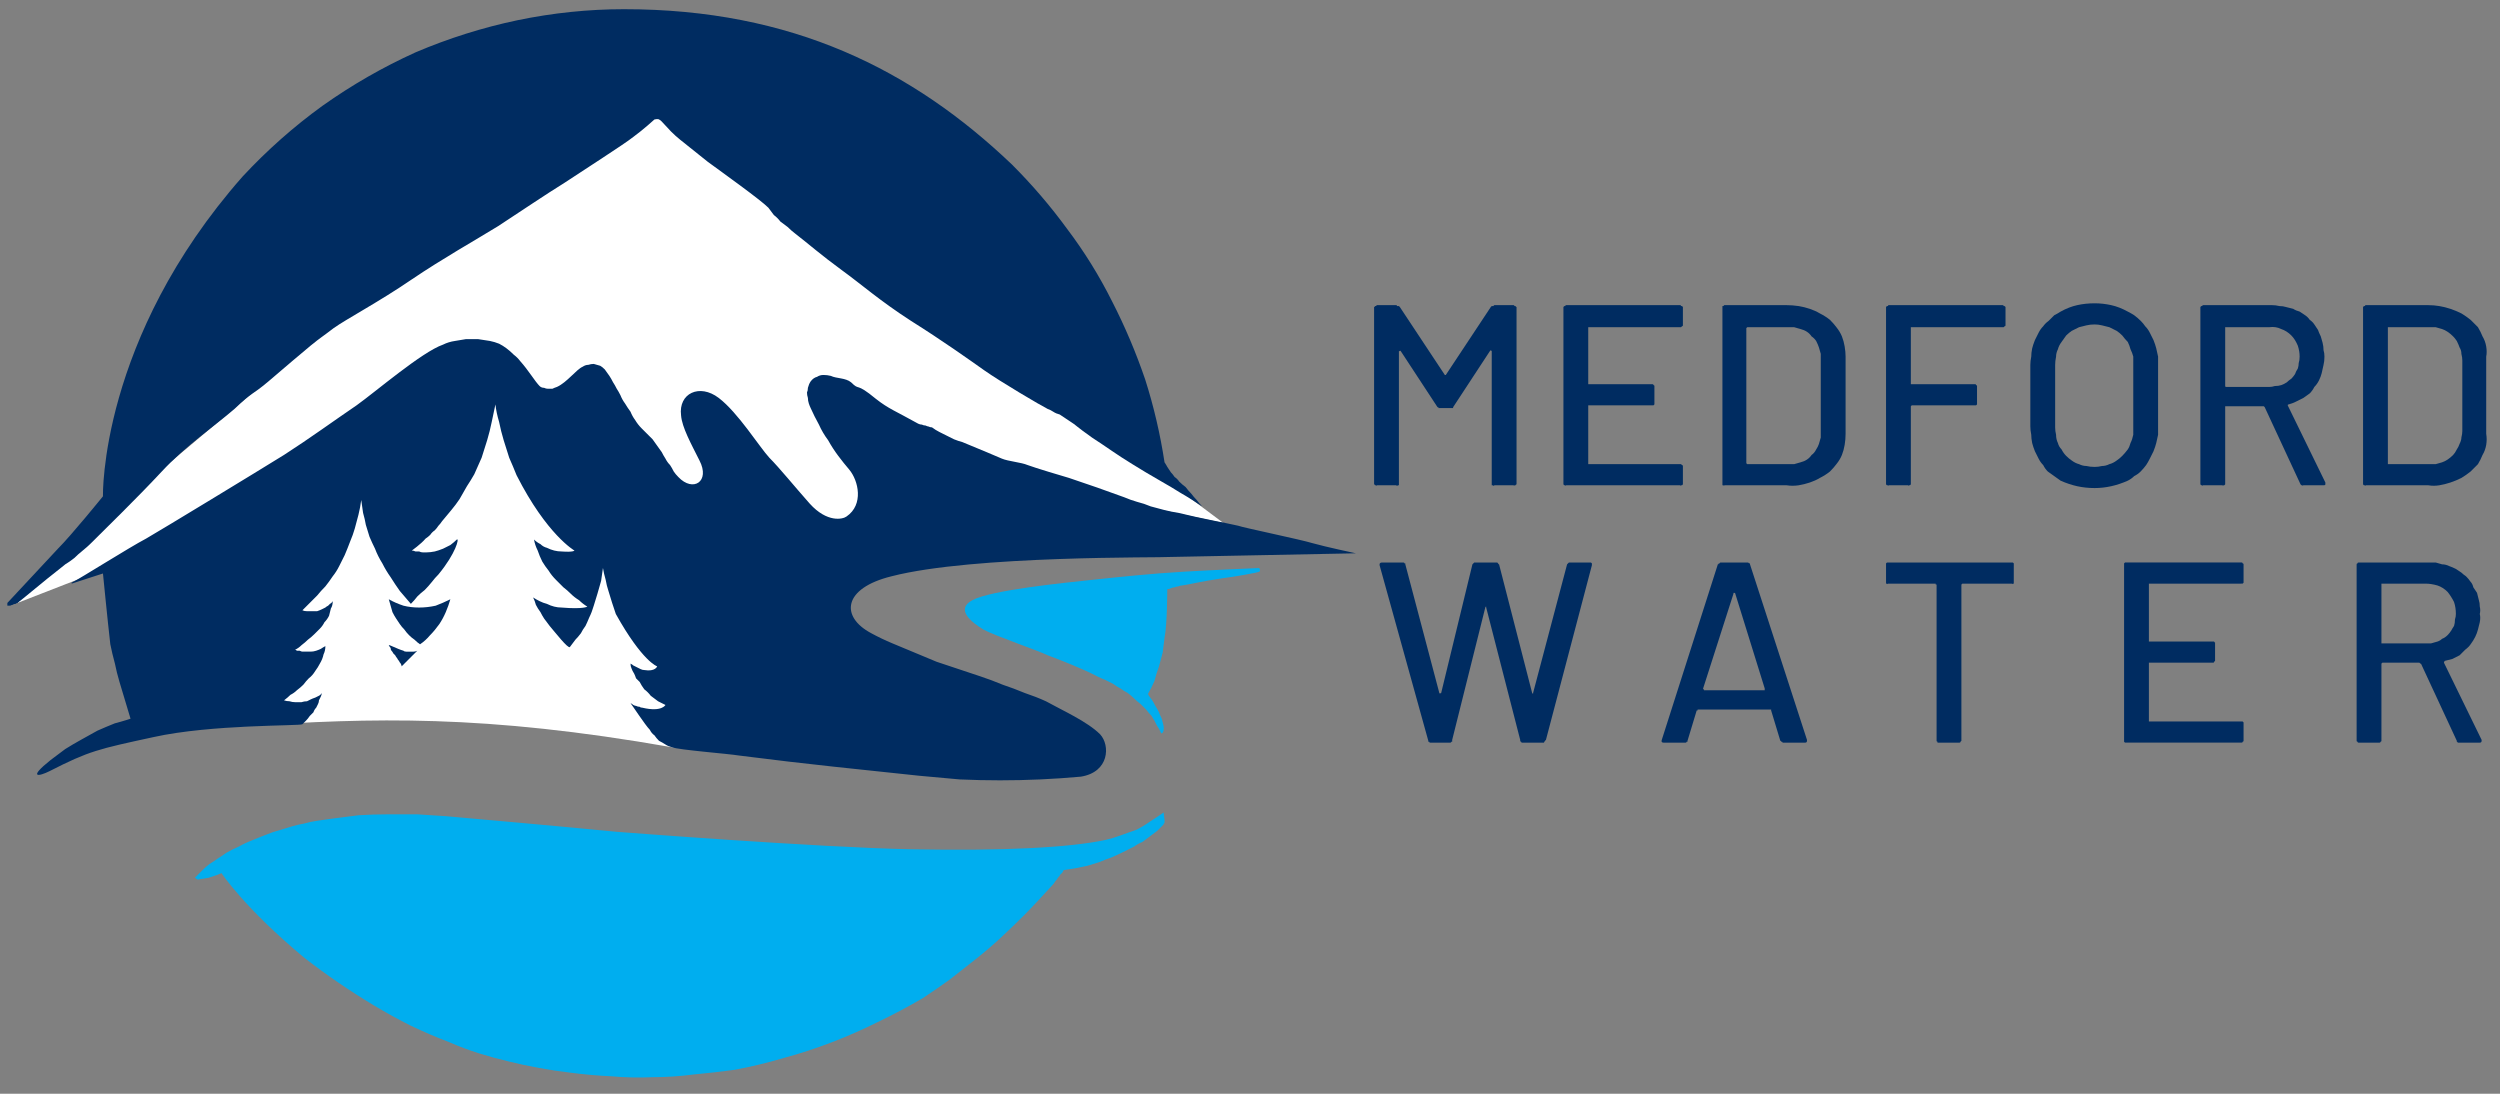 <?xml version="1.0" encoding="UTF-8"?> <svg xmlns="http://www.w3.org/2000/svg" version="1.2" viewBox="0 0 272 119" width="272" height="119"><rect x="0" y="0" width="272" height="119" fill="#808080" stroke="none"/><title>Logo-svg</title><style> .s0 { fill: #002c61 } .s1 { fill: #ffffff } .s2 { fill: #00aeef } </style><g id="MEDFORD"><g id="Layer"><path id="Layer" class="s0" d="m162.6 33.2h2.1q0 0 0.1 0.1 0.1 0 0.1 0 0 0.1 0.1 0.1 0 0.1 0 0.1v19.1q0 0 0 0.1-0.1 0-0.1 0.1 0 0-0.1 0-0.1 0.1-0.1 0h-2.1q-0.1 0.1-0.2 0 0 0-0.1 0 0-0.1 0-0.1 0-0.1 0-0.1v-14.4q0 0 0 0 0 0 0 0 0 0-0.1-0.1 0 0 0 0 0 0-0.1 0.1l-4 6.1q0 0 0 0.1-0.1 0-0.1 0-0.1 0-0.1 0-0.1 0-0.1 0h-1.1q0 0-0.1 0 0 0-0.1 0 0 0 0-0.1-0.1 0-0.1 0l-4-6.1q-0.1-0.1-0.1 0 0 0 0 0-0.1 0-0.1 0 0 0 0 0.1 0 0 0 0v14.3q0 0 0 0.1 0 0 0 0.1-0.1 0-0.1 0-0.1 0.1-0.2 0h-2.1q0 0.1-0.1 0-0.1 0-0.1 0 0-0.1-0.1-0.1 0-0.1 0-0.1v-19.1q0 0 0-0.1 0.1 0 0.1-0.1 0 0 0.1 0 0.1-0.1 0.1-0.1h2.1q0.1 0 0.1 0.1 0.1 0 0.1 0 0.1 0 0.1 0 0.1 0.1 0.1 0.1l4.9 7.4q0 0 0 0 0 0 0.1 0 0 0 0 0 0 0 0 0l4.9-7.4q0 0 0.1-0.1 0 0 0.1 0 0 0 0.1 0 0-0.1 0.1-0.1z"></path><path id="Layer" class="s0" d="m182.8 35.6h-9.9q0 0-0.1 0 0 0 0 0 0 0 0 0 0 0.1 0 0.1v6q0 0 0 0 0 0.1 0 0.1 0 0 0 0 0.1 0 0.1 0h6.8q0.1 0 0.1 0 0.1 0 0.1 0.1 0.1 0 0.1 0.1 0 0 0 0.1v1.8q0 0 0 0.1 0 0-0.1 0.1 0 0-0.1 0 0 0-0.1 0h-6.8q0 0-0.1 0 0 0.1 0 0.1 0 0 0 0 0 0 0 0.1v6.1q0 0 0 0.1 0 0 0 0 0 0 0 0 0.1 0 0.1 0h9.9q0.1 0 0.1 0 0.1 0.1 0.1 0.1 0.1 0 0.1 0.1 0 0 0 0.1v1.8q0 0 0 0.1 0 0-0.1 0.1 0 0-0.1 0 0 0.1-0.1 0h-12.4q-0.1 0.1-0.1 0-0.1 0-0.1 0-0.1-0.1-0.1-0.1 0-0.1 0-0.1v-19.1q0 0 0-0.1 0 0 0.1-0.1 0 0 0.1 0 0-0.1 0.1-0.1h12.4q0.1 0 0.1 0.1 0.1 0 0.1 0 0.1 0.1 0.1 0.1 0 0.1 0 0.1v1.8q0 0 0 0.1 0 0.1-0.1 0.1 0 0-0.1 0.1 0 0-0.1 0z"></path><path id="Layer" fill-rule="evenodd" class="s0" d="m187.4 52.6v-19.1q0 0 0-0.1 0 0 0-0.1 0.1 0 0.1 0 0.1-0.1 0.1-0.1h6.8q0.6 0 1.3 0.1 0.6 0.1 1.2 0.3 0.6 0.2 1.1 0.5 0.6 0.3 1.1 0.7 0.4 0.4 0.7 0.8 0.4 0.5 0.6 1 0.2 0.5 0.3 1.1 0.1 0.6 0.1 1.1v8.4q0 0.6-0.1 1.2-0.1 0.6-0.3 1.1-0.2 0.5-0.6 1-0.3 0.4-0.7 0.8-0.5 0.4-1.1 0.7-0.5 0.3-1.1 0.5-0.6 0.2-1.2 0.3-0.7 0.1-1.3 0h-6.8q0 0.1-0.1 0 0 0-0.1 0 0-0.1 0-0.1 0-0.1 0-0.1zm2.8-2.1h4.3q0.4 0 0.7 0 0.4-0.1 0.7-0.2 0.4-0.1 0.7-0.3 0.3-0.2 0.5-0.5 0.3-0.2 0.5-0.6 0.2-0.3 0.3-0.6 0.1-0.4 0.2-0.7 0-0.4 0-0.7v-7.7q0-0.3 0-0.7-0.1-0.4-0.2-0.7-0.1-0.3-0.3-0.7-0.2-0.3-0.5-0.5-0.2-0.3-0.5-0.5-0.3-0.2-0.7-0.3-0.3-0.1-0.7-0.2-0.3 0-0.7 0h-4.3q-0.1 0-0.1 0 0 0 0 0 0 0 0 0-0.1 0.1-0.1 0.1v14.7q0 0 0.1 0.1 0 0 0 0 0 0 0 0 0 0 0.1 0z"></path><path id="Layer" class="s0" d="m217.9 35.6h-9.9q0 0 0 0-0.1 0-0.1 0 0 0 0 0 0 0.1 0 0.1v6q0 0 0 0 0 0.1 0 0.1 0 0 0.1 0 0 0 0 0h6.8q0.1 0 0.1 0 0.1 0 0.1 0.1 0.1 0 0.1 0.1 0 0 0 0.1v1.8q0 0 0 0.1 0 0-0.1 0.1 0 0-0.1 0 0 0-0.1 0h-6.8q0 0 0 0-0.1 0.1-0.1 0.1 0 0 0 0 0 0 0 0.1v8.3q0 0 0 0.1 0 0-0.1 0.1 0 0-0.1 0 0 0.1-0.1 0h-2.1q-0.1 0.1-0.1 0-0.1 0-0.1 0-0.1-0.1-0.1-0.1 0-0.1 0-0.1v-19.1q0 0 0-0.1 0 0 0.1-0.1 0 0 0.1 0 0-0.1 0.1-0.1h12.4q0.1 0 0.1 0.1 0.1 0 0.1 0 0.1 0.1 0.1 0.1 0 0.1 0 0.1v1.8q0 0 0 0.1 0 0.1-0.1 0.1 0 0-0.1 0.1 0 0-0.1 0z"></path><path id="Layer" fill-rule="evenodd" class="s0" d="m224.2 52.3q-0.3-0.2-0.7-0.5-0.3-0.2-0.7-0.5-0.3-0.3-0.5-0.7-0.3-0.3-0.5-0.7-0.2-0.4-0.4-0.8-0.2-0.5-0.3-0.9-0.1-0.5-0.1-0.9-0.1-0.5-0.1-0.9v-6.7q0-0.4 0.1-0.9 0-0.4 0.1-0.9 0.1-0.4 0.3-0.9 0.2-0.4 0.4-0.8 0.2-0.4 0.5-0.7 0.2-0.3 0.6-0.6 0.3-0.3 0.6-0.6 0.4-0.2 0.7-0.4 0.9-0.5 1.8-0.7 0.9-0.2 1.9-0.2 0.9 0 1.8 0.2 0.9 0.2 1.8 0.7 0.4 0.2 0.7 0.4 0.4 0.3 0.7 0.6 0.3 0.3 0.5 0.6 0.3 0.3 0.5 0.7 0.2 0.4 0.4 0.8 0.2 0.5 0.3 0.9 0.1 0.5 0.2 0.9 0 0.5 0 0.9v6.7q0 0.4 0 0.9-0.1 0.4-0.2 0.9-0.1 0.4-0.3 0.9-0.2 0.4-0.4 0.8-0.2 0.4-0.4 0.7-0.3 0.4-0.6 0.7-0.3 0.3-0.7 0.5-0.3 0.3-0.7 0.5-0.9 0.4-1.8 0.6-0.9 0.2-1.8 0.2-1 0-1.9-0.2-0.9-0.2-1.8-0.6zm6.7-2.7q0.3-0.3 0.6-0.7 0.2-0.3 0.3-0.7 0.2-0.4 0.3-0.9 0-0.4 0-0.8v-6.8q0-0.4 0-0.9-0.1-0.4-0.3-0.8-0.1-0.4-0.3-0.8-0.3-0.3-0.6-0.7-0.3-0.3-0.6-0.5-0.4-0.2-0.8-0.4-0.4-0.1-0.8-0.2-0.4-0.1-0.8-0.1-0.5 0-0.9 0.1-0.4 0.1-0.8 0.2-0.4 0.2-0.8 0.4-0.3 0.2-0.6 0.5-0.3 0.4-0.5 0.7-0.3 0.4-0.4 0.8-0.2 0.4-0.2 0.8-0.1 0.5-0.1 0.9v6.8q0 0.4 0.1 0.8 0 0.5 0.2 0.9 0.1 0.4 0.4 0.7 0.2 0.4 0.5 0.7 0.3 0.3 0.6 0.5 0.4 0.3 0.8 0.4 0.4 0.2 0.8 0.2 0.4 0.1 0.9 0.1 0.4 0 0.8-0.1 0.4 0 0.8-0.2 0.4-0.1 0.8-0.4 0.3-0.2 0.6-0.5z"></path><path id="Layer" fill-rule="evenodd" class="s0" d="m250.3 52.7l-3.9-8.4q0 0-0.1-0.1 0 0 0 0 0 0 0 0 0 0-0.1 0h-4q0 0 0 0-0.1 0-0.1 0 0 0 0 0.1 0 0 0 0v8.3q0 0 0 0.1 0 0-0.1 0.1 0 0-0.1 0 0 0.1-0.1 0h-2.1q-0.1 0.1-0.1 0-0.1 0-0.1 0-0.1-0.1-0.1-0.1 0-0.1 0-0.1v-19.1q0 0 0-0.1 0 0 0.1-0.1 0 0 0.1 0 0-0.1 0.1-0.1h7.5q0.4 0 0.8 0.1 0.4 0 0.7 0.1 0.4 0.1 0.8 0.2 0.3 0.2 0.7 0.3 0.3 0.2 0.6 0.4 0.3 0.2 0.5 0.5 0.3 0.2 0.5 0.5 0.2 0.3 0.4 0.6 0.1 0.3 0.3 0.7 0.1 0.3 0.2 0.7 0.1 0.4 0.1 0.8 0.1 0.3 0.1 0.7 0 0.5-0.1 0.9-0.1 0.4-0.2 0.9-0.1 0.4-0.3 0.8-0.2 0.4-0.5 0.7-0.2 0.4-0.5 0.7-0.4 0.3-0.7 0.5-0.4 0.2-0.8 0.4-0.4 0.2-0.8 0.3-0.1 0-0.1 0.1l4.1 8.4q0 0 0 0 0 0.1 0 0.1 0 0 0 0 0 0 0 0.1 0 0.1-0.2 0.1h-2.2q-0.1 0.1-0.1 0-0.1 0-0.1 0 0 0-0.1-0.1 0 0 0 0zm-8.2-17v6.3q0 0 0 0 0 0 0 0 0 0.1 0.1 0.1 0 0 0 0h4.7q0.3 0 0.6-0.1 0.4 0 0.7-0.1 0.3-0.1 0.6-0.3 0.2-0.2 0.5-0.4 0.2-0.2 0.4-0.5 0.1-0.3 0.3-0.6 0.1-0.3 0.1-0.6 0.1-0.3 0.1-0.7 0-0.6-0.2-1.2-0.3-0.7-0.7-1.1-0.5-0.5-1.1-0.7-0.6-0.3-1.3-0.2h-4.7q0 0 0 0-0.1 0-0.1 0 0 0 0 0 0 0.1 0 0.1z"></path><path id="Layer" fill-rule="evenodd" class="s0" d="m257.1 52.6v-19.1q0 0 0-0.1 0 0 0.1-0.1 0 0 0.1 0 0-0.1 0.1-0.1h6.8q0.6 0 1.2 0.1 0.6 0.1 1.2 0.3 0.6 0.2 1.2 0.5 0.5 0.3 1 0.7 0.4 0.4 0.8 0.8 0.3 0.5 0.5 1 0.3 0.5 0.4 1.1 0.1 0.6 0 1.1v8.4q0.1 0.6 0 1.2-0.1 0.6-0.4 1.1-0.2 0.5-0.5 1-0.4 0.4-0.8 0.8-0.5 0.4-1 0.7-0.6 0.3-1.2 0.5-0.6 0.2-1.2 0.3-0.6 0.1-1.2 0h-6.8q-0.1 0.1-0.1 0-0.1 0-0.1 0-0.1-0.1-0.1-0.1 0-0.1 0-0.1zm2.8-2.1h4.4q0.3 0 0.7 0 0.3-0.1 0.7-0.2 0.3-0.1 0.6-0.3 0.3-0.2 0.6-0.5 0.2-0.2 0.4-0.6 0.2-0.3 0.3-0.6 0.2-0.4 0.2-0.7 0.1-0.4 0.1-0.7v-7.7q0-0.3-0.1-0.7 0-0.4-0.2-0.7-0.1-0.3-0.3-0.7-0.2-0.3-0.4-0.5-0.3-0.3-0.6-0.5-0.3-0.2-0.6-0.3-0.3-0.1-0.7-0.2-0.4 0-0.7 0h-4.4q0 0 0 0-0.1 0-0.1 0 0 0 0 0 0 0.1 0 0.1v14.7q0 0 0 0.1 0 0 0 0 0 0 0.1 0 0 0 0 0z"></path></g></g><g id="WATER"><g id="Layer"><path id="Layer" class="s0" d="m155.4 80.6l-5.3-19.1v-0.1q0-0.2 0.3-0.2h2.2q0.1 0 0.1 0 0.1 0 0.1 0.1 0.1 0 0.1 0 0 0.1 0 0.1l3.7 14q0 0.1 0.1 0 0 0.1 0.1 0l3.4-14q0 0 0.1-0.1 0 0 0 0 0.1-0.1 0.1-0.1 0.1 0 0.1 0h2.2q0.1 0 0.2 0 0 0 0.1 0.1 0 0 0 0 0 0.1 0.1 0.1l3.6 14q0.1 0.1 0.1 0.1 0 0 0-0.1l3.7-14q0 0 0.1-0.1 0 0 0 0 0.1-0.1 0.1-0.1 0.1 0 0.1 0h2.2q0 0 0.1 0 0 0 0.1 0.1 0 0 0 0.1 0 0 0 0.1l-5 19q-0.1 0.1-0.1 0.1 0 0.1-0.1 0.1 0 0.1 0 0.1-0.1 0-0.2 0h-2.1q-0.1 0-0.1 0-0.1 0-0.1-0.1-0.1 0-0.1-0.1 0 0 0-0.1l-3.7-14.4q0-0.1 0-0.1-0.1 0-0.1 0.1l-3.6 14.4q0 0.1 0 0.2 0 0-0.1 0 0 0.1-0.1 0.1 0 0-0.1 0h-2q-0.1 0-0.1 0-0.1 0-0.1-0.1 0 0-0.1 0 0-0.1 0-0.1z"></path><path id="Layer" fill-rule="evenodd" class="s0" d="m193.7 80.6l-1-3.3q0 0 0 0 0-0.1 0-0.1 0 0 0 0-0.1 0-0.1 0h-7.8q-0.1 0-0.1 0 0 0 0 0 0 0 0 0.1-0.1 0-0.1 0l-1 3.3q0 0 0 0.1 0 0-0.1 0 0 0.1-0.1 0.1 0 0-0.1 0h-2.3q-0.3 0-0.2-0.3l6.1-19.1q0.1 0 0.1-0.1 0 0 0.1 0 0-0.1 0.1-0.1 0 0 0.1 0h2.8q0 0 0.1 0 0 0 0.1 0.1 0 0 0.1 0 0 0.1 0 0.1l6.2 19.1v0.1q0 0.2-0.2 0.2h-2.3q-0.1 0-0.1 0-0.1 0-0.1-0.1-0.1 0-0.1 0 0-0.1-0.1-0.1zm-8.3-5.6q0 0.1 0 0.1 0 0 0 0 0 0 0 0 0 0 0.1 0h6.4q0 0 0 0 0 0 0 0 0.1 0 0.1 0 0 0 0-0.1 0 0 0 0 0 0 0 0 0 0 0 0 0 0 0-0.1l-3.2-10.3q0-0.1-0.1-0.1 0 0 0 0 0 0 0 0 0 0 0 0 0 0-0.1 0 0 0 0 0 0 0 0 0 0 0 0 0.1l-3.3 10.3q0 0.1 0 0.1 0 0 0 0 0 0 0 0 0 0 0.1 0z"></path><path id="Layer" class="s0" d="m219.1 61.5v1.8q0 0 0 0.1 0 0 0 0.1-0.1 0-0.1 0-0.1 0.1-0.1 0h-5.4q0 0-0.1 0.1 0 0 0 0 0 0 0 0 0 0 0 0.1v16.8q0 0.1 0 0.1-0.1 0.1-0.1 0.1 0 0.1-0.1 0.1-0.1 0-0.1 0h-2.1q-0.1 0-0.2 0 0 0 0-0.1-0.1 0-0.1-0.1 0 0 0-0.1v-16.8q0-0.1 0-0.1 0 0 0 0-0.1 0-0.1 0 0-0.1 0-0.1h-5.2q0 0.1-0.1 0 0 0-0.1 0 0-0.1 0-0.1 0-0.1 0-0.1v-1.8q0-0.1 0-0.1 0-0.1 0-0.1 0.1-0.1 0.1-0.1 0.1 0 0.1 0h13.5q0 0 0.1 0 0 0 0.1 0.1 0 0 0 0.1 0 0 0 0.1z"></path><path id="Layer" class="s0" d="m243.8 63.5h-9.9q-0.1 0-0.1 0 0 0 0 0 0 0.1 0 0.1 0 0 0 0v6.1q0 0 0 0 0 0 0 0 0 0.1 0 0.1 0 0 0.1 0h6.8q0.1 0 0.1 0 0.1 0 0.1 0 0 0.1 0.1 0.1 0 0.1 0 0.1v1.8q0 0.1 0 0.1-0.1 0.1-0.1 0.1 0 0.1-0.1 0.1 0 0-0.1 0h-6.8q-0.1 0-0.1 0 0 0 0 0 0 0 0 0.1 0 0 0 0v6.2q0 0 0 0 0 0 0 0 0 0.1 0 0.1 0 0 0.1 0h9.9q0.1 0 0.1 0 0.1 0 0.1 0 0.1 0.1 0.1 0.1 0 0.1 0 0.2v1.7q0 0.1 0 0.1 0 0.1-0.1 0.1 0 0.1-0.1 0.1 0 0-0.1 0h-12.5q0 0-0.1 0 0 0-0.1-0.1 0 0 0-0.1 0 0 0-0.1v-19q0-0.1 0-0.1 0-0.1 0-0.1 0.1-0.1 0.1-0.1 0.1 0 0.1 0h12.5q0.1 0 0.1 0 0.1 0 0.1 0.1 0.1 0 0.1 0.1 0 0 0 0.1v1.7q0 0.1 0 0.2 0 0-0.1 0.1 0 0-0.1 0 0 0-0.1 0z"></path><path id="Layer" fill-rule="evenodd" class="s0" d="m267.3 80.6l-3.9-8.4q-0.1 0-0.1 0 0 0 0 0 0 0 0 0 0-0.1-0.1-0.1h-4q0 0 0 0-0.1 0.1-0.1 0.1 0 0 0 0 0 0 0 0.1v8.2q0 0.1 0 0.1 0 0.1-0.1 0.1 0 0.1-0.1 0.1 0 0-0.1 0h-2.1q-0.1 0-0.1 0-0.1 0-0.1-0.1-0.1 0-0.1-0.1 0 0 0-0.1v-19q0-0.1 0-0.1 0-0.1 0.1-0.1 0-0.1 0.1-0.1 0 0 0.1 0h7.5q0.4 0 0.8 0 0.4 0.1 0.7 0.2 0.4 0 0.8 0.2 0.3 0.1 0.7 0.3 0.3 0.2 0.6 0.4 0.2 0.2 0.5 0.4 0.3 0.3 0.5 0.6 0.2 0.2 0.3 0.6 0.2 0.3 0.4 0.6 0.1 0.4 0.2 0.8 0.1 0.3 0.1 0.7 0.1 0.4 0 0.8 0.1 0.4 0 0.9-0.1 0.4-0.2 0.8-0.1 0.4-0.3 0.8-0.2 0.4-0.5 0.8-0.2 0.3-0.6 0.6-0.3 0.3-0.6 0.6-0.4 0.2-0.8 0.4-0.4 0.1-0.8 0.2-0.1 0.1-0.1 0.2l4.1 8.4q0 0 0 0 0 0 0 0 0 0 0 0.1 0 0 0 0 0 0.2-0.2 0.2h-2.2q-0.1 0-0.1 0-0.1 0-0.1 0 0-0.1-0.1-0.1 0-0.1 0-0.1zm-8.2-17v6.3q0 0 0 0.1 0 0 0 0 0 0 0.1 0 0 0 0 0h4.7q0.3 0 0.6 0 0.4-0.1 0.7-0.2 0.3-0.1 0.5-0.3 0.3-0.1 0.6-0.4 0.2-0.2 0.4-0.5 0.1-0.2 0.3-0.5 0.1-0.3 0.1-0.7 0.1-0.3 0.1-0.6 0-0.7-0.2-1.3-0.3-0.6-0.7-1.1-0.5-0.5-1.1-0.7-0.7-0.2-1.3-0.2h-4.7q0 0 0 0-0.1 0-0.1 0 0 0.1 0 0.1 0 0 0 0z"></path></g></g><path id="Path_50002" class="s1" d="m26.7 79c-7.6 0.5 12.2-27.8 12.2-27.8l13.9-9.6 7.9 6.6 5.1 10.4 8.2 11.5c0 0 1.9 11.7-0.9 11.2-20.5-3.6-32.6-3.2-46.4-2.3z"></path><path id="Path_50003" class="s1" d="m72.3 11.4c-9.7 6.1-21.6 12.9-31.4 20.5-9.1 6.9-16.1 13.2-23 18.9q-2.1 1.7-4.1 3.5-2.1 1.8-4.1 3.7-2 1.8-3.9 3.7-2 1.9-3.9 3.9l37-14.4 12.4-13.2 13.9 9.1 18.2 10.7 14-0.2v-8.5l25.7 5.7 10 2.1z"></path><path id="Path_50004" class="s2" d="m126.6 88.4q-0.7 0.5-1.5 1-0.7 0.5-1.5 0.9-0.9 0.3-1.7 0.6-0.8 0.3-1.7 0.5c-3.8 0.8-10.8 1.2-21.1 1-10.2-0.2-32-1.9-32-1.9 0 0-6.1-0.6-18.6-1.7q-1.5-0.1-3.1-0.2-1.6 0-3.2 0-1.6 0-3.2 0.1-1.5 0.2-3.1 0.4-0.7 0.1-1.4 0.2-0.7 0.1-1.4 0.3-0.6 0.1-1.3 0.3-0.7 0.2-1.3 0.4-0.8 0.2-1.5 0.5-0.8 0.3-1.5 0.6-0.8 0.3-1.5 0.7-0.7 0.3-1.4 0.7-0.4 0.3-0.9 0.6-0.4 0.3-0.9 0.6-0.4 0.3-0.8 0.7-0.4 0.4-0.8 0.8l0.3 0.2 0.6-0.1 0.6-0.1 0.9-0.3 0.5-0.2c0 0 2.5 3.8 9 9.2q1.8 1.4 3.7 2.7 1.9 1.3 3.9 2.5 2 1.2 4 2.2 2.1 1 4.2 1.8 1.6 0.7 3.2 1.2 1.6 0.5 3.3 0.9 1.6 0.4 3.3 0.7 1.6 0.3 3.3 0.5 2.3 0.3 4.5 0.4 2.2 0.2 4.5 0.1 2.2 0 4.5-0.3 2.2-0.2 4.4-0.5 2.7-0.5 5.4-1.3 2.6-0.7 5.2-1.7 2.6-1 5-2.2 2.5-1.2 4.9-2.6 1.5-1 2.9-2 1.4-1.1 2.8-2.2 1.4-1.1 2.7-2.3 1.3-1.2 2.6-2.5c0.8-0.8 2.1-2.2 3.1-3.3q0.2-0.2 0.3-0.4 0.2-0.2 0.3-0.4 0.2-0.2 0.3-0.4 0.2-0.1 0.3-0.4c0.1-0.1 0.9-0.1 2.6-0.5q0.7-0.2 1.3-0.4 0.7-0.3 1.3-0.5 0.7-0.3 1.3-0.6 0.6-0.3 1.2-0.6 0.4-0.3 0.9-0.5 0.4-0.3 0.8-0.6 0.4-0.3 0.8-0.6 0.3-0.3 0.7-0.7 0 0 0-0.1 0.1 0 0.1-0.1 0-0.1 0-0.1 0-0.1 0-0.2z"></path><path id="Path_50005" class="s2" d="m137 61.8c-0.2 0-6.7 0.3-8.2 0.4-3.5 0.2-7.3 0.6-10.1 0.9-2.8 0.3-10.9 1.1-12.9 2.2-1.9 1-0.1 2.4 1.2 3.2 1.3 0.7 6 2.3 7 2.8 1.1 0.4 3.9 1.5 5.4 2.3q0.4 0.2 0.9 0.4 0.4 0.2 0.8 0.4 0.4 0.3 0.8 0.5 0.4 0.3 0.8 0.5 0.4 0.3 0.7 0.6 0.3 0.3 0.7 0.6 0.3 0.3 0.6 0.6 0.3 0.4 0.6 0.7 0.1 0.2 0.3 0.5 0.1 0.2 0.2 0.4 0.1 0.2 0.3 0.5 0.1 0.2 0.2 0.4c0 0.2 0.4 0.1 0.3-0.7q-0.1-0.4-0.2-0.8-0.2-0.4-0.3-0.7-0.2-0.4-0.4-0.7-0.2-0.4-0.4-0.7c-0.4-0.5-0.4-0.6-0.4-0.6q0.4-0.7 0.7-1.4 0.2-0.8 0.5-1.6 0.2-0.7 0.4-1.5 0.1-0.8 0.2-1.6c0.3-1.5 0.3-5.3 0.3-5.3q0.2 0 0.4-0.1 0.2-0.1 0.4-0.1 0.2-0.1 0.4-0.1 0.2-0.1 0.4-0.1c0.8-0.1 1.8-0.4 4.5-0.8 0.9-0.1 3.8-0.6 3.9-0.7 0.2-0.1 0-0.4 0-0.4z"></path><path id="Path_50006" class="s0" d="m45.7 70.1q0.6-0.4 1.1-1 0.5-0.5 1-1.2 0.4-0.6 0.7-1.3 0.3-0.7 0.5-1.4-0.8 0.4-1.6 0.7-0.9 0.2-1.8 0.2-0.9 0-1.7-0.2-0.9-0.3-1.6-0.7 0.1 0.4 0.2 0.7 0.1 0.4 0.2 0.7 0.2 0.4 0.4 0.7 0.2 0.3 0.4 0.6 0.2 0.3 0.5 0.6 0.2 0.3 0.5 0.6 0.3 0.3 0.6 0.5 0.3 0.3 0.6 0.5z"></path><path id="Path_50007" class="s0" d="m45.4 70.8l-1.7 1.7q0-0.1-0.1-0.3-0.1-0.1-0.2-0.3-0.1-0.1-0.2-0.3-0.1-0.1-0.2-0.3-0.1-0.1-0.2-0.2-0.1-0.2-0.2-0.3-0.1-0.1-0.1-0.3-0.1-0.1-0.2-0.3c0-0.1 0.9 0.4 1.6 0.6q0.1 0.1 0.3 0.1 0.2 0 0.4 0 0.2 0 0.4 0 0.2 0 0.4-0.1z"></path><path id="Path_50008" class="s0" d="m147.5 60.2l-20.3 0.4c-0.7 0.1-21.3-0.2-30.2 2.1-5.3 1.3-5.6 4.4-2.2 6.2q1.1 0.6 2.3 1.1 1.2 0.5 2.4 1 1.2 0.5 2.4 1 1.2 0.4 2.4 0.8 1.2 0.4 2.4 0.8 1.2 0.4 2.4 0.9 1.2 0.4 2.4 0.9 1.2 0.4 2.3 0.9c1.8 1 4.5 2.2 5.9 3.6 1.1 1.2 1 4.1-2.1 4.6q-2.2 0.2-4.4 0.3-2.2 0.1-4.4 0.1-2.2 0-4.4-0.1-2.2-0.2-4.4-0.4c-6.5-0.7-11.8-1.2-19.6-2.2-1.2-0.2-6.5-0.6-7.3-0.9q-0.4-0.1-0.7-0.3-0.3-0.2-0.7-0.4-0.3-0.3-0.5-0.6-0.3-0.2-0.5-0.6c-0.5-0.5-2-2.8-2.1-2.9q0.2 0.1 0.3 0.2 0.2 0.1 0.3 0.1 0.2 0.1 0.4 0.1 0.1 0.1 0.3 0.1c2.1 0.5 2.5-0.3 2.5-0.3q-0.4-0.2-0.8-0.4-0.4-0.3-0.8-0.6-0.3-0.4-0.7-0.7-0.3-0.4-0.5-0.8-0.2-0.2-0.4-0.4-0.1-0.3-0.2-0.5-0.2-0.3-0.3-0.6-0.1-0.2-0.1-0.5 0.2 0.1 0.3 0.2 0.2 0.1 0.4 0.2 0.2 0.1 0.4 0.2 0.2 0.1 0.4 0.1c1.2 0.2 1.4-0.4 1.4-0.4 0 0-1.6-0.5-4.5-5.7q-0.2-0.6-0.4-1.2-0.2-0.7-0.4-1.3-0.2-0.6-0.3-1.2-0.2-0.7-0.3-1.3-0.1 0.7-0.2 1.4-0.2 0.7-0.4 1.4-0.2 0.6-0.4 1.3-0.2 0.7-0.5 1.3-0.2 0.5-0.4 0.9-0.3 0.4-0.5 0.8-0.3 0.4-0.6 0.7-0.3 0.4-0.6 0.8c-0.2 0.2-1.6-1.6-2.2-2.3q-0.3-0.4-0.6-0.8-0.2-0.3-0.4-0.7-0.3-0.4-0.5-0.8-0.1-0.4-0.3-0.8 0.3 0.2 0.7 0.4 0.4 0.2 0.8 0.3 0.4 0.2 0.8 0.3 0.4 0.1 0.8 0.1c2.4 0.2 2.8-0.1 2.8-0.1q-0.5-0.3-0.9-0.7-0.5-0.3-0.9-0.7-0.4-0.4-0.8-0.7-0.4-0.4-0.8-0.8-0.5-0.5-0.8-1-0.4-0.5-0.7-1-0.3-0.6-0.5-1.2-0.3-0.6-0.4-1.2 0.3 0.3 0.7 0.5 0.3 0.3 0.7 0.4 0.4 0.2 0.8 0.3 0.4 0.1 0.8 0.1c1.3 0.1 1.4-0.1 1.4-0.1 0 0-3-1.7-6.3-8.2q-0.4-1-0.8-1.9-0.3-1-0.6-1.9-0.3-1-0.5-2-0.3-1-0.4-1.9-0.2 0.9-0.4 1.9-0.2 1-0.5 2-0.3 0.9-0.6 1.9-0.4 0.9-0.8 1.8-0.4 0.7-0.8 1.3-0.4 0.7-0.8 1.4-0.4 0.6-0.9 1.2-0.5 0.6-1 1.2-0.2 0.3-0.4 0.5-0.2 0.3-0.4 0.5-0.3 0.2-0.5 0.5-0.2 0.2-0.5 0.4c-0.5 0.6-1.5 1.3-1.5 1.3q0.2 0 0.4 0.1 0.2 0 0.4 0 0.2 0.1 0.4 0.1 0.2 0 0.4 0 0.4 0 0.9-0.1 0.4-0.1 0.9-0.3 0.4-0.2 0.8-0.4 0.4-0.3 0.7-0.6c0.3-0.2-0.1 1.5-2 3.8q-0.4 0.4-0.7 0.8-0.4 0.5-0.8 0.9-0.4 0.3-0.8 0.7-0.3 0.4-0.7 0.8-0.6-0.7-1.2-1.4-0.5-0.7-1-1.5-0.5-0.7-0.9-1.5-0.5-0.8-0.8-1.6-0.3-0.6-0.6-1.3-0.2-0.6-0.4-1.3-0.1-0.6-0.3-1.3-0.1-0.7-0.2-1.4-0.1 0.8-0.3 1.6-0.2 0.7-0.4 1.5-0.2 0.7-0.5 1.4-0.3 0.8-0.6 1.5-0.3 0.6-0.6 1.2-0.3 0.6-0.7 1.1-0.4 0.6-0.8 1.1-0.5 0.5-0.9 1c-1.1 1.1-1.6 1.6-1.6 1.6q0.2 0.1 0.5 0.1 0.3 0 0.6 0 0.2 0 0.5 0 0.3-0.1 0.5-0.2 0.2-0.1 0.4-0.2 0.1-0.1 0.3-0.2 0.1-0.1 0.2-0.2 0.2-0.1 0.3-0.3 0 0.5-0.2 0.8-0.1 0.4-0.2 0.8-0.2 0.4-0.5 0.7-0.2 0.4-0.5 0.7-0.3 0.3-0.6 0.6-0.3 0.3-0.7 0.6-0.3 0.3-0.7 0.6-0.3 0.3-0.7 0.5 0.1 0 0.2 0.1 0.2 0 0.3 0 0.2 0.1 0.3 0.1 0.2 0 0.3 0 0.3 0 0.6 0 0.3 0 0.6-0.1 0.3-0.1 0.5-0.2 0.3-0.2 0.5-0.3 0 0.5-0.2 0.9-0.1 0.5-0.4 1-0.2 0.4-0.5 0.8-0.3 0.5-0.7 0.8-0.3 0.3-0.6 0.7-0.3 0.3-0.7 0.6-0.3 0.3-0.7 0.5-0.3 0.3-0.7 0.6 0.3 0.1 0.6 0.1 0.3 0.1 0.6 0.1 0.3 0 0.7 0 0.3-0.1 0.6-0.1 0.2-0.1 0.4-0.2 0.2-0.1 0.5-0.2 0.2-0.1 0.4-0.2 0.2-0.1 0.3-0.3 0 0.2-0.1 0.4-0.1 0.2-0.2 0.4 0 0.2-0.1 0.4-0.1 0.2-0.2 0.4-0.2 0.2-0.3 0.5-0.2 0.2-0.4 0.4-0.2 0.3-0.4 0.5-0.2 0.2-0.4 0.4c-0.2 0.2-9.9 0-16.2 1.4-6 1.3-7 1.5-11.3 3.7-1.2 0.6-2.4 0.8 0.1-1.2q0.8-0.6 1.6-1.2 0.8-0.5 1.7-1 0.9-0.5 1.8-1 0.9-0.4 1.9-0.8c0.8-0.2 1.7-0.5 1.7-0.5q-0.3-1-0.6-2-0.3-1-0.6-2-0.3-1-0.5-2-0.3-1.1-0.5-2.1c-0.3-2.6-0.8-7.7-0.8-7.7l-3.4 1.1q0-0.1 0-0.1c1-0.5 6.2-3.8 8.1-4.8 1.9-1.1 12.1-7.3 15-9.1 2.8-1.8 5.4-3.7 7.9-5.4 2.1-1.5 7.1-5.8 9.4-6.6q0.6-0.3 1.3-0.4 0.6-0.1 1.2-0.2 0.7 0 1.3 0 0.7 0.1 1.3 0.2 0.5 0.1 1 0.3 0.4 0.2 0.8 0.5 0.4 0.3 0.8 0.7 0.4 0.3 0.7 0.7c0.9 1 1.6 2.2 2.1 2.7q0.2 0.2 0.5 0.2 0.2 0.1 0.4 0.1 0.3 0 0.5 0 0.2-0.1 0.5-0.2c1.1-0.5 2.1-1.9 2.8-2.2q0.3-0.2 0.6-0.2 0.3-0.1 0.6-0.1 0.4 0.1 0.7 0.2 0.2 0.1 0.5 0.4 0.2 0.3 0.5 0.7 0.2 0.3 0.4 0.7 0.2 0.3 0.4 0.7 0.2 0.3 0.4 0.7 0.2 0.5 0.5 0.9 0.3 0.5 0.6 0.9 0.2 0.5 0.5 0.9 0.3 0.5 0.7 0.9 0.3 0.3 0.6 0.6 0.3 0.3 0.6 0.6 0.3 0.4 0.5 0.7 0.3 0.4 0.5 0.7 0.2 0.4 0.4 0.7 0.2 0.4 0.5 0.7 0.2 0.3 0.4 0.7 0.2 0.3 0.5 0.6c1.6 1.7 3.5 0.5 2.3-1.8-0.9-1.8-1.9-3.6-2-4.9-0.3-2.4 2-3.5 4.1-1.9 2.1 1.6 4.4 5.3 5.5 6.5 1.1 1.1 2.8 3.2 4.4 5 1.9 2.1 3.6 1.7 4 1.4 1.9-1.3 1.3-3.9 0.3-5.1q-0.6-0.7-1.2-1.5-0.6-0.8-1.1-1.7-0.6-0.8-1-1.7-0.5-0.9-0.9-1.8-0.1-0.2-0.2-0.5-0.1-0.3-0.1-0.6-0.1-0.3-0.1-0.6 0.1-0.2 0.1-0.5 0.1-0.4 0.3-0.7 0.3-0.4 0.7-0.5 0.3-0.2 0.7-0.2 0.4 0 0.8 0.1c0.6 0.3 1.6 0.2 2.2 0.7 1 1 0.4-0.1 2.7 1.8 1.4 1.1 2.1 1.3 4.6 2.7q0.2 0.1 0.4 0.1 0.2 0.1 0.4 0.1 0.2 0.1 0.3 0.1 0.2 0.1 0.4 0.1 0.4 0.3 0.8 0.5 0.4 0.2 0.8 0.4 0.4 0.2 0.8 0.4 0.5 0.2 0.9 0.3c2.2 0.9 3.6 1.5 4.3 1.8 0.7 0.3 2.1 0.4 2.8 0.7 0.8 0.3 3.8 1.2 4.5 1.4 2.4 0.8 3.8 1.3 6 2.1q0.7 0.3 1.4 0.5 0.8 0.2 1.5 0.5 0.8 0.2 1.5 0.4 0.8 0.2 1.5 0.3c2.4 0.6 5.2 1.1 6.5 1.4 0.5 0.2 6.8 1.5 8.1 1.9 1.4 0.4 4.7 1.1 4.7 1.1z"></path><path id="Path_50009" class="s0" d="m0.8 65.9q0.2 0 0.3 0 0.2-0.1 0.3-0.1 0.1-0.1 0.3-0.1 0.1-0.1 0.2-0.1c0.3-0.2 3.4-2.8 4.2-3.4q0.5-0.4 1-0.8 0.5-0.3 1-0.7 0.4-0.4 0.9-0.8 0.5-0.4 0.9-0.8c1.5-1.5 5-4.9 7.7-7.8 2.6-2.8 5.7-4.9 7.9-6.8 2.1-2 1.8-1.4 3.7-3 2-1.7 3.5-3 4.6-3.9 1.1-0.9 1.2-0.9 2.5-1.9 1.4-1 5-2.9 8.5-5.3 3.4-2.3 6.8-4.2 9.4-5.8 2.6-1.7 5.1-3.4 7.2-4.7 2.1-1.4 6.5-4.2 7.5-5 1.1-0.8 2.3-1.9 2.3-1.9 0 0 0.4-0.1 0.5 0 0.2 0.1 0.1 0 1.3 1.3q0.5 0.5 1 0.9 0.5 0.4 1 0.8 0.5 0.4 1 0.8 0.5 0.4 1 0.8c1.5 1.1 5.7 4.1 6.6 5q0.3 0.4 0.6 0.8 0.4 0.3 0.7 0.7 0.4 0.3 0.8 0.6 0.4 0.4 0.8 0.7c1.3 1 2.9 2.4 5.1 4 2.2 1.6 4.1 3.3 7.5 5.5 3.5 2.2 6.3 4.2 8 5.4 1.7 1.2 6.1 3.8 6.9 4.2q0.3 0.1 0.6 0.3 0.3 0.2 0.7 0.3 0.3 0.2 0.6 0.4 0.3 0.2 0.6 0.4c0.5 0.3 0.6 0.5 2.3 1.7 1.7 1.1 2.6 1.8 4.4 2.9 1.9 1.2 4.3 2.5 5.2 3.1 0.9 0.5 2.4 1.5 2.4 1.5q-0.3-0.3-0.6-0.7-0.3-0.3-0.6-0.7-0.3-0.3-0.6-0.7-0.4-0.3-0.7-0.6-0.2-0.3-0.5-0.5-0.2-0.3-0.4-0.5-0.2-0.3-0.4-0.6-0.1-0.2-0.3-0.5-0.7-4.6-2.1-9-1.5-4.4-3.6-8.5-2.1-4.2-4.9-7.9-2.7-3.7-6-7c-10.8-10.3-23.9-16.9-42.2-16.9q-5.8 0-11.6 1.2-5.7 1.2-11.1 3.5-5.3 2.4-10.1 5.8-4.7 3.4-8.7 7.7c-15.6 17.7-15.2 34.8-15.2 34.8 0 0-3.4 4.2-4.9 5.7-1.5 1.6-5.5 5.9-5.5 5.9z"></path></svg> 